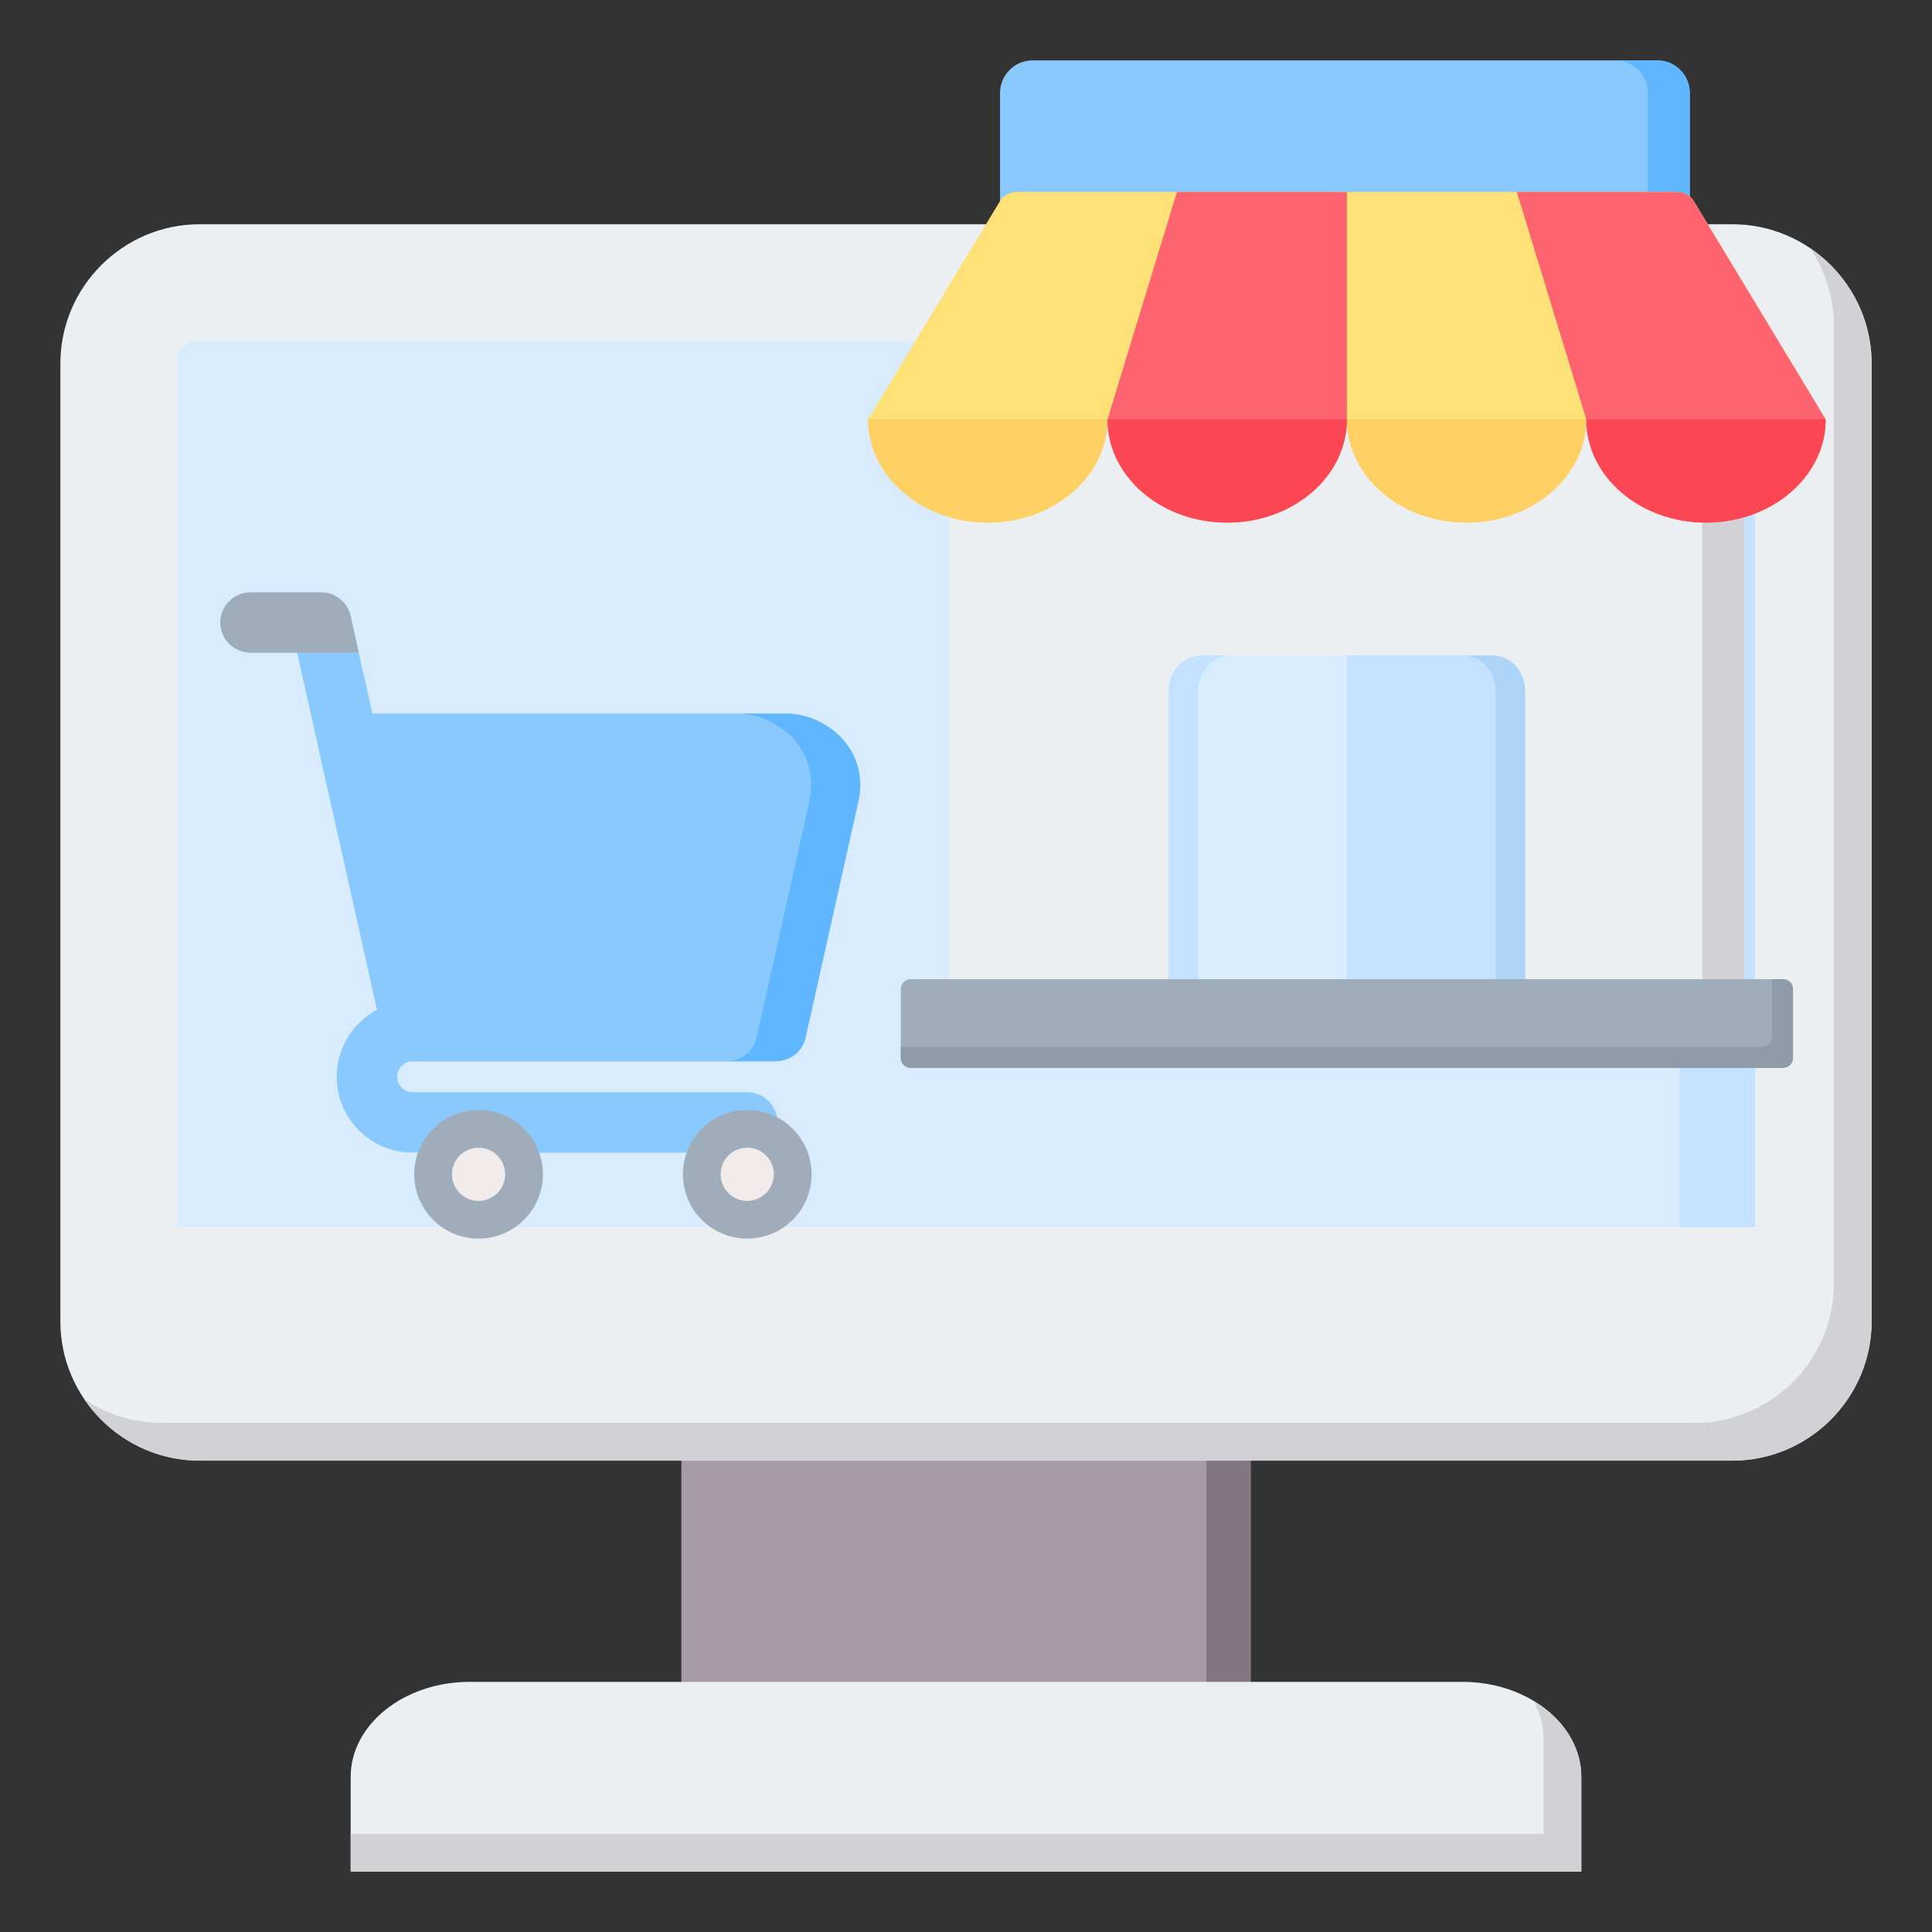 <svg id="Layer_1" enable-background="new 0 0 512 512" height="512" viewBox="0 0 512 512" width="512" xmlns="http://www.w3.org/2000/svg"><rect x="0" y="0" width="512" height="512" fill="#333333" stroke="none"/><g clip-rule="evenodd" fill-rule="evenodd"><g><path d="m180.571 373.437h150.857v85.928h-150.857z" fill="#a79ba7"/><path d="m319.729 373.437h11.699v85.928h-11.699z" fill="#837683"/><path d="m92.935 496h326.129v-25.143c0-13.829-14.16-25.143-31.468-25.143h-263.193c-17.308 0-31.468 11.314-31.468 25.143z" fill="#eceff1"/><path d="m92.935 496h326.129v-25.143c0-8.218-5.002-15.548-12.693-20.143 1.729 3.107 2.692 6.539 2.692 10.143v25.143h-316.128z" fill="#d1d1d6"/><path d="m52.9 59.428h406.199c20.295 0 36.9 16.605 36.9 36.901v253.858c0 20.295-16.606 36.901-36.9 36.901h-406.199c-20.295 0-36.9-16.605-36.9-36.901v-253.858c0-20.295 16.605-36.901 36.9-36.901z" fill="#eceff1"/><path d="m479.683 65.746c9.825 6.647 16.317 17.894 16.317 30.583v253.858c0 20.295-16.606 36.901-36.9 36.901h-406.2c-12.689 0-23.935-6.491-30.583-16.317 5.89 3.984 12.977 6.316 20.583 6.316h406.199c20.295 0 36.901-16.605 36.901-36.901v-253.857c0-7.606-2.333-14.694-6.317-20.583z" fill="#d1d1d6"/><path d="m51.975 90.286h408.05c2.815 0 5.118 2.305 5.118 5.118v229.793h-418.286v-229.794c0-2.814 2.303-5.117 5.118-5.117z" fill="#d8ecfe"/><path d="m440.024 90.286h20.001c2.815 0 5.118 2.305 5.118 5.118v229.793h-20.001v-229.794c0-2.814-2.303-5.117-5.118-5.117z" fill="#c4e2ff"/></g><g><path d="m198.025 289.465c4.418 0 8 3.582 8 8s-3.582 8-8 8h-88.69c-5.538 0-10.568-2.26-14.209-5.901s-5.901-8.67-5.901-14.209 2.26-10.569 5.901-14.21 8.671-5.901 14.209-5.901h87.392c4.418 0 8 3.582 8 8s-3.582 8-8 8h-87.392c-1.122 0-2.148.465-2.897 1.214s-1.214 1.775-1.214 2.897.465 2.148 1.214 2.897 1.775 1.214 2.897 1.214h88.69z" fill="#8ac9fe"/><path d="m227.43 212.591-13.946 62.371c-.822 3.721-4.121 6.254-7.781 6.251v.03h-96.368c-4.065 0-7.422-3.032-7.932-6.958l-16.873-75.457c-.949-4.297 1.765-8.551 6.062-9.5.576-.127 1.152-.188 1.719-.189v-.03h116.312c1.154 0 2.455.157 3.847.468 3.482.779 7.262 2.662 10.168 5.608 3.133 3.175 5.329 7.495 5.329 12.91.001 1.356-.17 2.851-.537 4.496z" fill="#8ac9fe"/><path d="m227.43 212.591-13.946 62.371c-.822 3.721-4.121 6.254-7.781 6.251v.03h-12.986v-.03c3.66.003 6.959-2.53 7.781-6.251l13.946-62.371c.368-1.645.538-3.14.538-4.495 0-5.415-2.196-9.735-5.329-12.91-2.906-2.946-6.686-4.83-10.168-5.608-1.371-.306-2.653-.463-3.793-.468h12.932c1.154 0 2.455.157 3.847.468 3.482.779 7.262 2.662 10.168 5.608 3.133 3.175 5.329 7.495 5.329 12.91 0 1.355-.171 2.85-.538 4.495z" fill="#60b7ff"/><path d="m103.144 209.042c.949 4.297-1.765 8.551-6.062 9.5s-8.551-1.765-9.5-6.062l-8.84-39.536h-12.375c-4.401 0-7.969-3.568-7.969-7.969s3.568-7.969 7.969-7.969h18.622c3.714-.067 7.086 2.483 7.918 6.25z" fill="#8ac9fe"/><path d="m66.344 172.942c-4.39-.012-7.946-3.575-7.946-7.968 0-4.401 3.568-7.969 7.969-7.969h18.622c3.714-.067 7.086 2.483 7.918 6.25l2.166 9.687h-16.331z" fill="#9facba"/><path d="m126.826 294.148c9.415 0 17.049 7.634 17.049 17.049s-7.634 17.048-17.049 17.048c-9.414 0-17.048-7.634-17.048-17.048-.001-9.415 7.633-17.049 17.048-17.049zm71.199-.001c9.415 0 17.05 7.635 17.05 17.05s-7.635 17.05-17.05 17.05-17.05-7.635-17.05-17.05c-.001-9.415 7.634-17.05 17.05-17.05z" fill="#9facba"/><path d="m126.826 304.148c-3.895 0-7.049 3.154-7.049 7.049s3.154 7.049 7.049 7.049 7.049-3.154 7.049-7.049-3.154-7.049-7.049-7.049zm71.199-.001c-3.896 0-7.05 3.154-7.05 7.05s3.154 7.05 7.05 7.05c3.895 0 7.05-3.155 7.05-7.05 0-3.896-3.154-7.05-7.05-7.05z" fill="#f2ebeb"/></g><g><path d="m251.651 106.778h210.582v172.117c-137.576 0-73.007 0-210.582 0z" fill="#eceff1"/><path d="m451.107 106.778h11.125v172.117h-11.125z" fill="#d1d1d6"/><path d="m318.303 173.71h77.277c4.723 0 8.586 4.198 8.586 9.329v88.206h-94.449v-88.206c0-5.131 3.864-9.329 8.586-9.329z" fill="#d8ecfe"/><path d="m326.121 173.71h-7.818c-4.722 0-8.586 4.198-8.586 9.329v88.206h7.818v-88.206c0-5.131 3.863-9.329 8.586-9.329z" fill="#c4e2ff"/><path d="m356.942 173.71v96.914h47.224v-87.585c0-5.131-3.864-9.329-8.586-9.329z" fill="#c4e2ff"/><path d="m387.762 173.71h7.818c4.722 0 8.586 4.198 8.586 9.329v88.206h-7.818v-88.206c.001-5.131-3.863-9.329-8.586-9.329z" fill="#add5fa"/><path d="m273.634 73.016h165.553c4.738 0 8.615-3.877 8.615-8.615v-39.786c0-4.738-3.877-8.615-8.615-8.615h-165.553c-4.738 0-8.615 3.877-8.615 8.615v39.786c0 4.738 3.877 8.615 8.615 8.615z" fill="#8ac9fe"/><path d="m428.063 73.016h11.125c4.738 0 8.615-3.877 8.615-8.615v-39.786c0-4.738-3.877-8.615-8.615-8.615h-11.125c4.738 0 8.615 3.877 8.615 8.615v39.786c-.001 4.739-3.877 8.615-8.615 8.615z" fill="#60b7ff"/><path d="m230.061 111.128 34.958-57.846c.92-1.522 2.625-2.414 4.614-2.414h174.617c1.989 0 3.694.892 4.614 2.414l34.958 57.846c0 15.116-14.201 27.368-31.72 27.368s-31.72-12.253-31.72-27.368c0 15.116-14.201 27.368-31.72 27.368s-31.72-12.253-31.72-27.368c0 15.116-14.201 27.368-31.72 27.368s-31.72-12.253-31.72-27.368c0 15.116-14.201 27.368-31.72 27.368-17.52.001-31.721-12.252-31.721-27.368z" fill="#ffe177"/><path d="m261.781 138.497c17.519 0 31.72-12.253 31.72-27.368h-41.85-21.59c0 12.059 9.039 22.296 21.59 25.943 3.181.924 6.588 1.425 10.13 1.425zm95.161-27.369c0 15.116 14.201 27.368 31.72 27.368s31.72-12.253 31.72-27.368z" fill="#ffd064"/><path d="m483.822 111.128-34.958-57.846c-.92-1.522-2.625-2.414-4.614-2.414h-42.274l18.406 60.26c0 15.116 14.201 27.368 31.72 27.368 3.543 0 6.949-.501 10.13-1.425 12.551-3.646 21.59-13.883 21.59-25.943zm-158.6 27.369c17.519 0 31.72-12.253 31.72-27.368v-60.26h-45.034l-18.406 60.26c-.001 15.115 14.201 27.368 31.72 27.368z" fill="#fe646f"/><path d="m420.382 111.128c0 15.116 14.201 27.368 31.72 27.368 3.543 0 6.949-.501 10.13-1.425 12.551-3.647 21.59-13.884 21.59-25.943zm-95.16 27.369c17.519 0 31.72-12.253 31.72-27.368h-63.44c-.001 15.115 14.201 27.368 31.72 27.368z" fill="#fd4755"/><path d="m241.329 259.499h231.225c1.433 0 2.602 1.169 2.602 2.602v18.289c0 1.433-1.169 2.602-2.602 2.602h-231.225c-1.433 0-2.602-1.169-2.602-2.602v-18.289c0-1.433 1.169-2.602 2.602-2.602z" fill="#9facba"/><path d="m469.594 259.499h2.961c1.433 0 2.602 1.169 2.602 2.602v18.289c0 1.433-1.169 2.602-2.602 2.602h-231.226c-1.432 0-2.602-1.169-2.602-2.602v-2.961h228.265c1.433 0 2.602-1.168 2.602-2.602z" fill="#8d9ca8"/></g></g></svg>